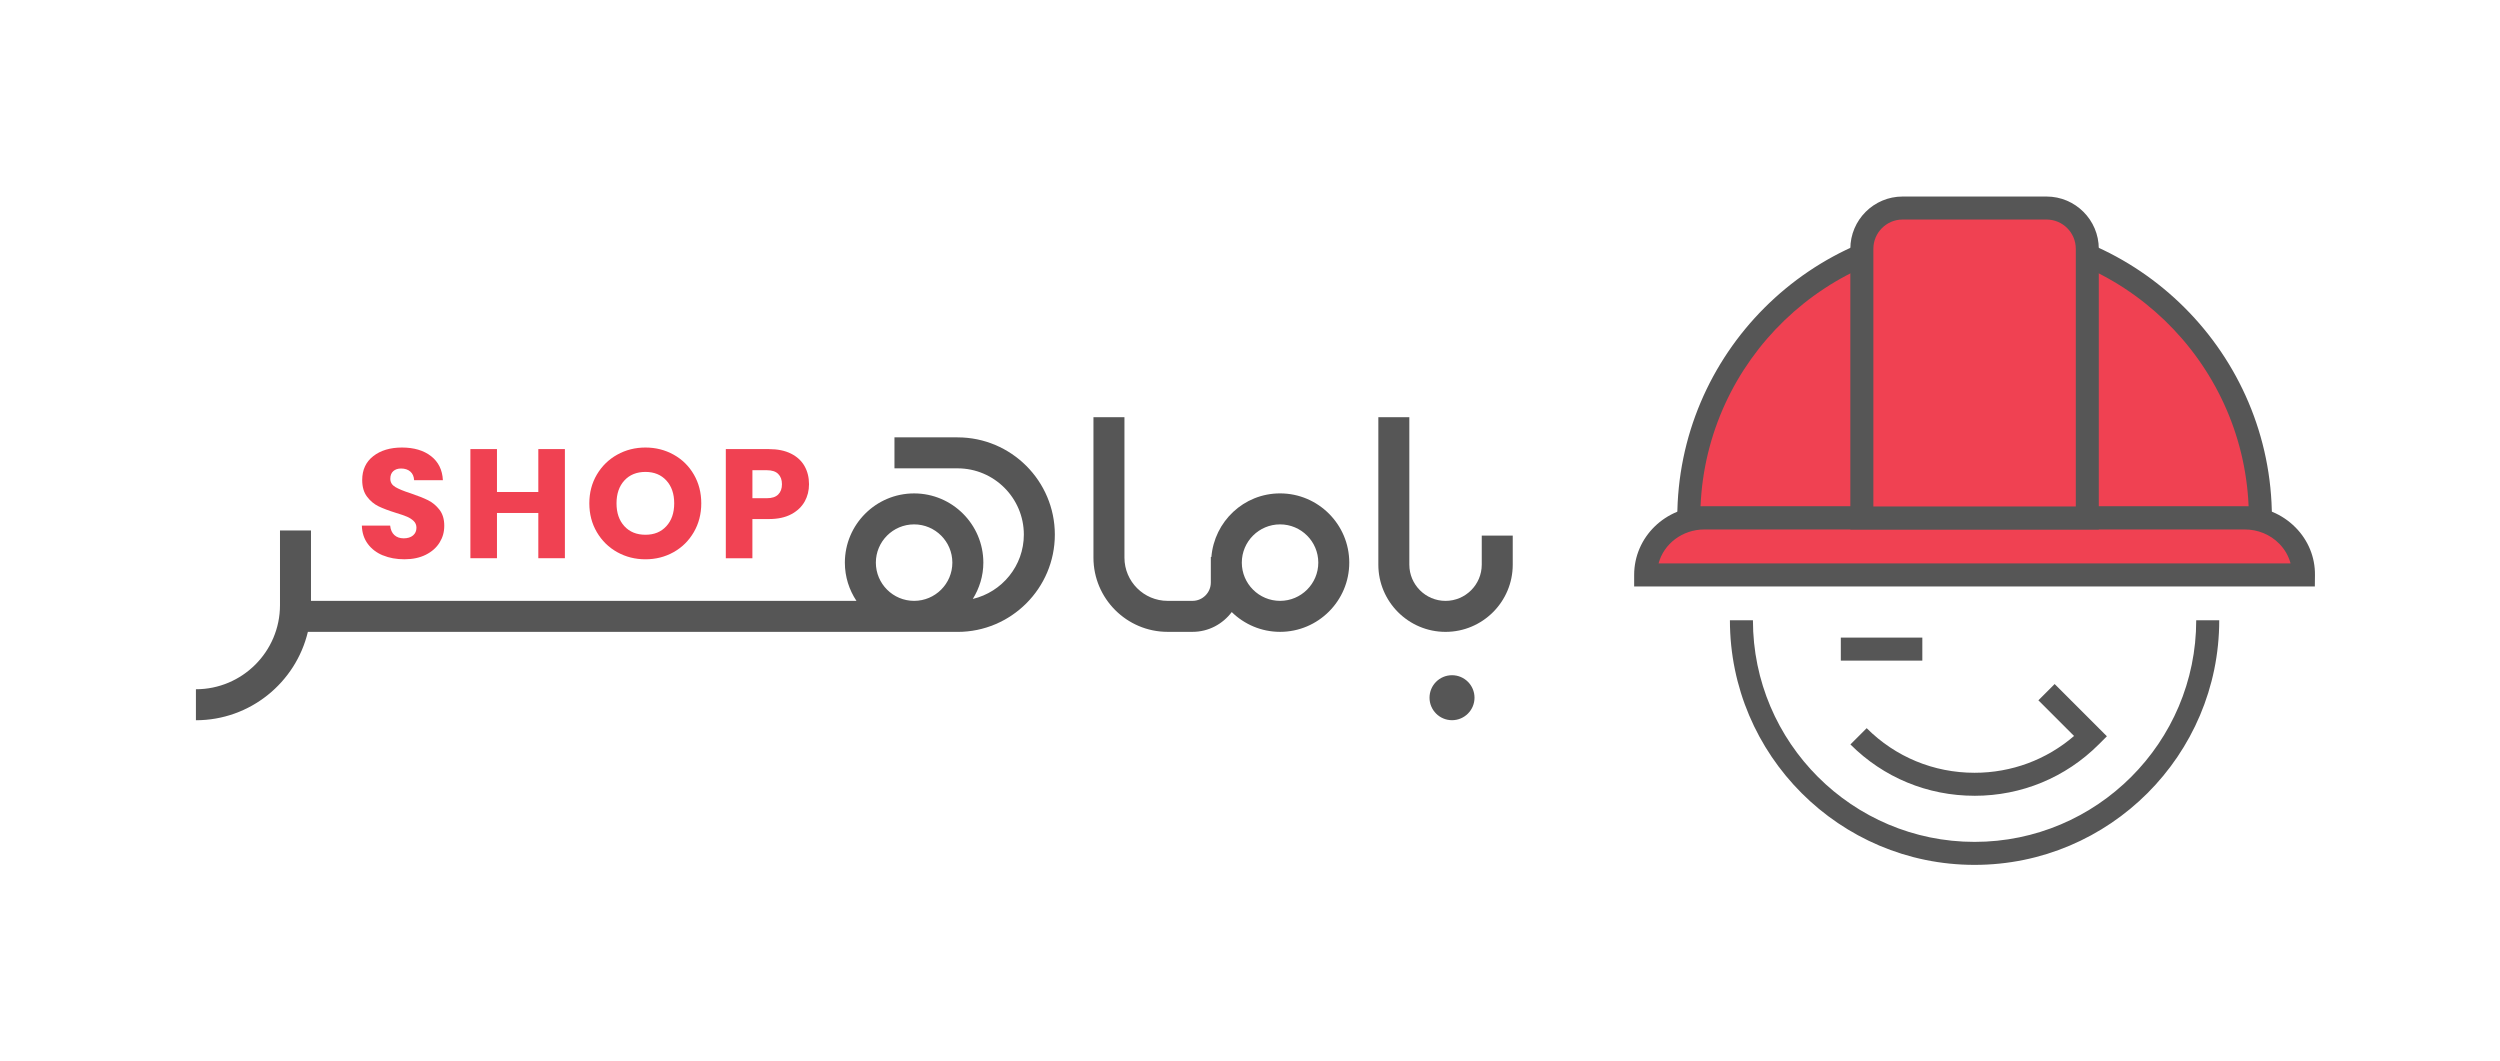 <?xml version="1.0" encoding="UTF-8"?> <svg xmlns="http://www.w3.org/2000/svg" id="Layer_1" data-name="Layer 1" viewBox="0 0 1291.48 548.32"><defs><style> .cls-1 { fill: #565656; } .cls-2 { fill: #f04152; } .cls-3 { fill: none; } </style></defs><g><g><path class="cls-2" d="m1167.69,267.57h0c0-81.54-66.1-147.64-147.64-147.64h0c-81.54,0-147.64,66.1-147.64,147.64h0s295.28,0,295.28,0Z"></path><path class="cls-1" d="m1173.64,273.51h-307.17v-5.94c0-84.69,68.89-153.59,153.59-153.59s153.59,68.9,153.59,153.59v5.94Zm-295.16-11.89h283.14c-3.12-75.39-65.42-135.76-141.57-135.76s-138.45,60.37-141.57,135.76Z"></path></g><path class="cls-1" d="m1020.05,446.79c-69.69,0-126.39-56.69-126.39-126.38h11.89c0,63.13,51.37,114.5,114.5,114.5s114.5-51.37,114.5-114.5h11.89c0,69.69-56.69,126.38-126.39,126.38Z"></path><path class="cls-1" d="m1020.04,411.09c-24.26,0-47.04-9.42-64.13-26.52l8.4-8.4c14.86,14.86,34.65,23.04,55.73,23.04h.01c19.08,0,37.11-6.71,51.39-19.01l-18.43-18.43,8.4-8.4,26.99,26.99-4.2,4.2c-17.11,17.11-39.89,26.54-64.15,26.54h-.01Z"></path><g><path class="cls-2" d="m1189.94,297.01h-339.81v-.31c0-16.09,13.59-29.13,30.36-29.13h279.09c16.89,0,30.54,13.23,30.36,29.44h0Z"></path><path class="cls-1" d="m1195.83,302.95h-351.64v-5.94c0-19.65,16.29-35.38,36.31-35.38h279.08c10.02,0,19.34,3.85,26.26,10.84,6.58,6.65,10.15,15.39,10.05,24.6l-.06,5.88Zm-339.02-11.89h326.48c-1-3.8-3.01-7.32-5.9-10.24-4.67-4.71-10.99-7.31-17.81-7.31h-279.08c-11.42,0-21.03,7.48-23.69,17.55Z"></path></g><rect class="cls-1" x="950.95" y="329.38" width="42.11" height="11.89"></rect><g><path class="cls-2" d="m982.86,107.48h74.36c11.62,0,21.05,9.43,21.05,21.05v139.04h-116.46v-139.04c0-11.62,9.43-21.05,21.05-21.05Z"></path><path class="cls-1" d="m1084.22,273.51h-128.35v-144.98c0-14.89,12.11-27,26.99-27h74.36c14.89,0,27,12.11,27,27v144.98Zm-116.46-11.89h104.58v-133.1c0-8.33-6.78-15.11-15.11-15.11h-74.36c-8.32,0-15.1,6.78-15.1,15.11v133.1Z"></path></g></g><rect class="cls-3" width="1291.48" height="548.32"></rect><g><g><path class="cls-1" d="m765.46,276.68v15.02c0,10.31-8.4,18.71-18.71,18.71s-18.7-8.4-18.7-18.71v-76.16h-16.01v76.16c0,19.14,15.57,34.72,34.71,34.72s34.72-15.57,34.72-34.72v-15.02h-16.01Z"></path><path class="cls-1" d="m661.27,254.88c-18.74,0-33.97,14.52-35.48,32.87h-.29v13.18c0,5.22-4.25,9.47-9.47,9.47h-12.84c-12.3,0-22.31-10.01-22.31-22.31v-72.56h-16.01v72.56c0,21.13,17.2,38.32,38.32,38.32h12.84c8.31,0,15.63-4.05,20.28-10.22,6.45,6.3,15.25,10.22,24.96,10.22,19.71,0,35.75-16.04,35.75-35.76s-16.04-35.77-35.75-35.77Zm0,55.52c-10.9,0-19.76-8.86-19.76-19.75s8.86-19.76,19.76-19.76,19.75,8.86,19.75,19.76-8.86,19.75-19.75,19.75Z"></path><path class="cls-1" d="m750.1,348.81c-6.42,0-11.62,5.2-11.62,11.62s5.21,11.62,11.62,11.62,11.62-5.2,11.62-11.62-5.2-11.62-11.62-11.62Z"></path><path class="cls-1" d="m494.67,225.93h-32.6v16.01h32.6c18.89,0,34.24,15.35,34.24,34.23,0,16.16-11.28,29.66-26.37,33.24,3.39-5.47,5.45-11.86,5.45-18.75,0-19.72-16.04-35.77-35.77-35.77s-35.77,16.05-35.77,35.77c0,7.3,2.22,14.09,5.99,19.75H160.65v-36.36h-16.01v38.58c0,23.95-19.48,43.43-43.43,43.43v16.01c28.03,0,51.59-19.5,57.83-45.64h335.63c27.7,0,50.25-22.54,50.25-50.25s-22.54-50.24-50.25-50.24Zm-42.21,64.72c0-10.9,8.86-19.76,19.76-19.76s19.76,8.86,19.76,19.76-8.86,19.75-19.76,19.75-19.76-8.86-19.76-19.75Z"></path></g><g><path class="cls-2" d="m197.85,286.93c-3.27-1.34-5.88-3.32-7.83-5.94-1.95-2.62-2.99-5.78-3.09-9.48h14.62c.21,2.14.94,3.77,2.17,4.9,1.23,1.12,2.84,1.69,4.82,1.69s3.64-.49,4.82-1.49c1.18-.99,1.77-2.32,1.77-3.98,0-1.39-.47-2.54-1.4-3.45-.94-.91-2.09-1.66-3.45-2.25-1.37-.59-3.31-1.26-5.82-2.01-3.64-1.13-6.61-2.25-8.92-3.37-2.3-1.12-4.28-2.78-5.94-4.98-1.66-2.2-2.49-5.06-2.49-8.59,0-5.25,1.9-9.36,5.7-12.33,3.8-2.97,8.75-4.46,14.86-4.46s11.22,1.49,15.02,4.46c3.8,2.97,5.84,7.11,6.1,12.41h-14.86c-.11-1.93-.76-3.41-1.97-4.46-1.2-1.04-2.8-1.57-4.78-1.57-1.66,0-3,.45-4.02,1.36-1.02.91-1.53,2.22-1.53,3.94,0,1.82.86,3.24,2.57,4.26,1.71,1.02,4.39,2.12,8.03,3.29,3.64,1.23,6.6,2.41,8.88,3.53,2.28,1.13,4.24,2.76,5.9,4.9,1.66,2.14,2.49,4.9,2.49,8.27s-.82,6.13-2.45,8.75c-1.63,2.62-4,4.71-7.11,6.26-3.11,1.55-6.77,2.33-11,2.33s-7.82-.67-11.08-2.01Z"></path><path class="cls-2" d="m291.82,231.99v56.38h-13.73v-23.37h-21.36v23.37h-13.73v-56.38h13.73v22.17h21.36v-22.17h13.73Z"></path><path class="cls-2" d="m318.85,285.24c-4.42-2.46-7.92-5.9-10.52-10.32-2.6-4.42-3.89-9.38-3.89-14.9s1.3-10.47,3.89-14.86c2.6-4.39,6.11-7.82,10.52-10.28,4.42-2.46,9.28-3.69,14.58-3.69s10.16,1.23,14.58,3.69c4.42,2.46,7.9,5.89,10.44,10.28,2.54,4.39,3.82,9.34,3.82,14.86s-1.29,10.48-3.86,14.9c-2.57,4.42-6.05,7.86-10.44,10.32-4.39,2.46-9.24,3.69-14.54,3.69s-10.16-1.23-14.58-3.69Zm25.38-13.41c2.7-2.94,4.06-6.88,4.06-11.81s-1.35-8.86-4.06-11.81c-2.7-2.94-6.3-4.42-10.8-4.42s-8.18,1.47-10.88,4.42c-2.7,2.94-4.06,6.88-4.06,11.81s1.35,8.86,4.06,11.81c2.7,2.95,6.33,4.42,10.88,4.42s8.1-1.47,10.8-4.42Z"></path><path class="cls-2" d="m415.67,259.1c-1.5,2.7-3.8,4.89-6.91,6.55-3.11,1.66-6.96,2.49-11.57,2.49h-8.51v20.24h-13.73v-56.38h22.25c4.5,0,8.3.78,11.41,2.33,3.1,1.55,5.43,3.69,6.99,6.43,1.55,2.73,2.33,5.86,2.33,9.4,0,3.27-.75,6.25-2.25,8.96Zm-13.65-3.66c1.29-1.28,1.93-3.05,1.93-5.3s-.64-4.02-1.93-5.3c-1.28-1.29-3.24-1.93-5.86-1.93h-7.47v14.46h7.47c2.62,0,4.58-.64,5.86-1.93Z"></path></g></g></svg> 